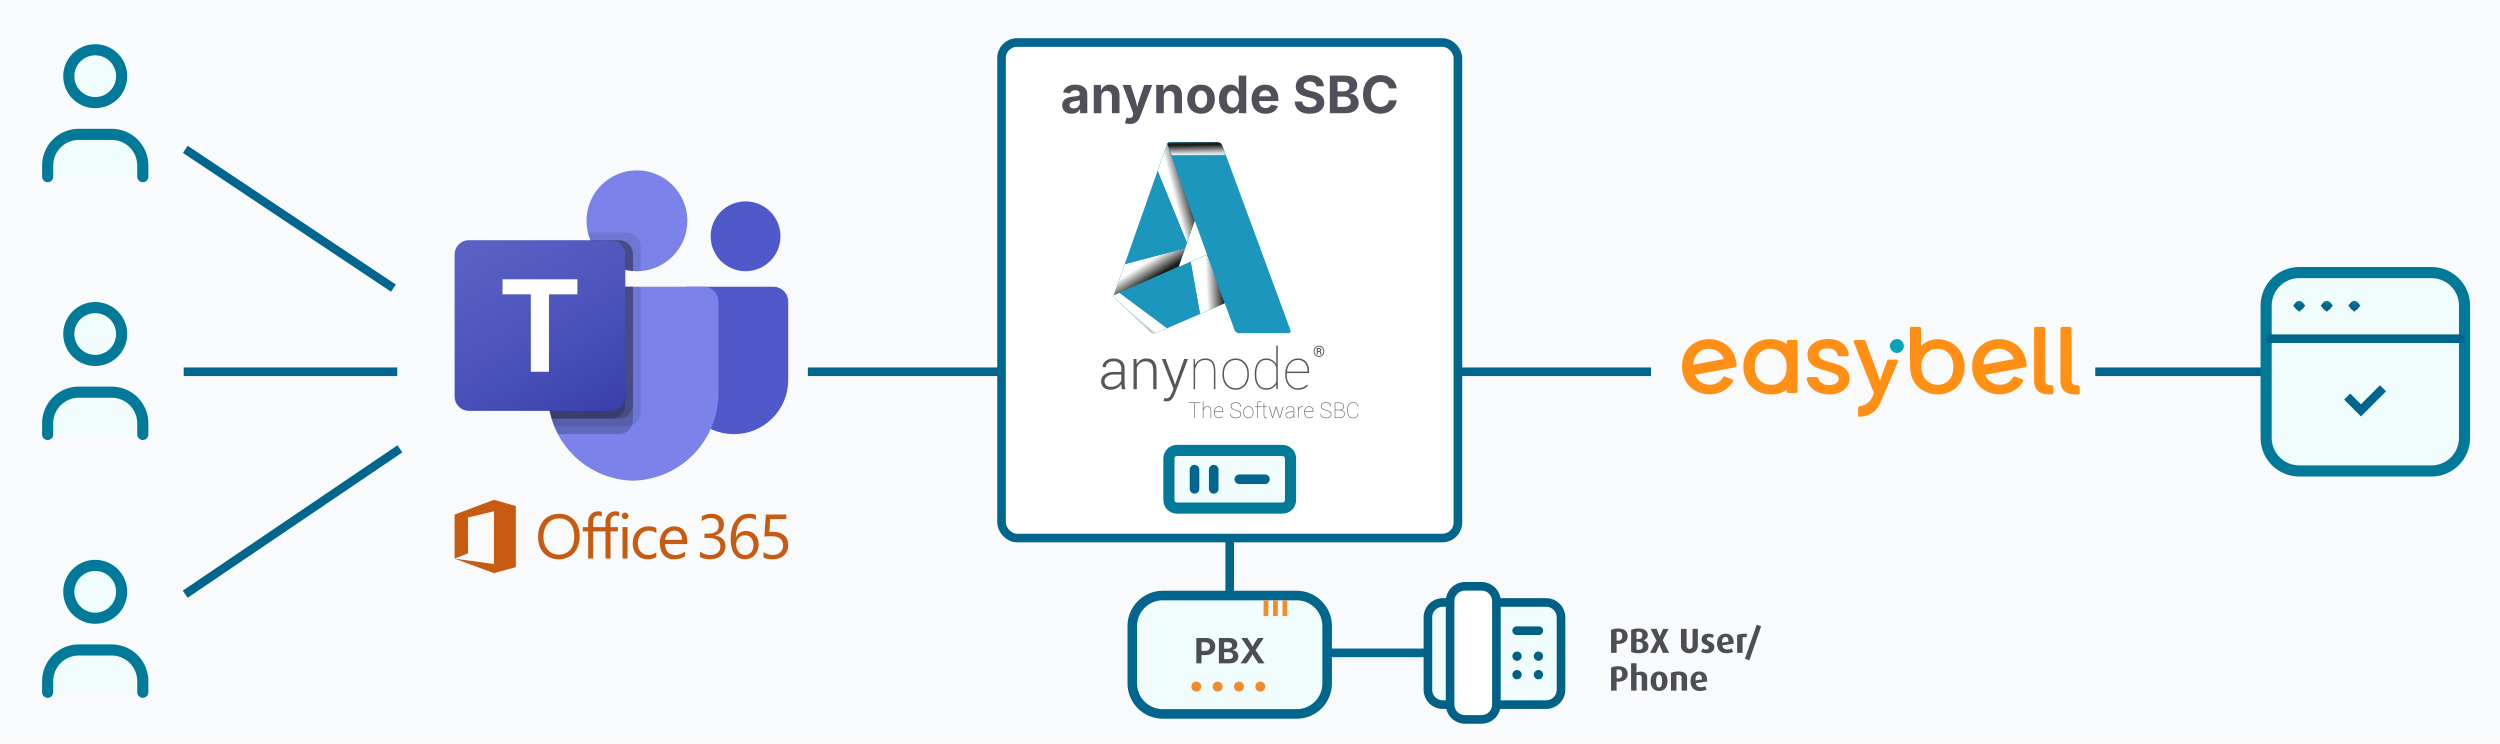 <?xml version="1.0" encoding="UTF-8"?>
<svg xmlns="http://www.w3.org/2000/svg" xmlns:xlink="http://www.w3.org/1999/xlink" width="1160" height="345" version="1.1" viewBox="0 0 1160 345">
  <defs>
    <clipPath id="clippath">
      <rect x="537.115" y="66.618" width="17.265" height="46.168" fill="none"></rect>
    </clipPath>
    <clipPath id="clippath-1">
      <polygon points="541.561 66.618 554.379 102.46 550.779 112.786 537.115 79.24 541.561 66.618" fill="none"></polygon>
    </clipPath>
    <linearGradient id="linear-gradient" x1="-6336.83" y1="4351.811" x2="-6336.615" y2="4351.811" gradientTransform="translate(330867.202 226940.353) scale(52.128 -52.128)" gradientUnits="userSpaceOnUse">
      <stop offset="0" stop-color="#000"></stop>
      <stop offset=".32" stop-color="#000"></stop>
      <stop offset="1" stop-color="gray"></stop>
    </linearGradient>
    <mask id="mask" x="526.007" y="62.465" width="39.48" height="54.475" maskUnits="userSpaceOnUse">
      <rect x="531.652" y="65.197" width="28.19" height="49.009" transform="translate(-5.178 138.36) rotate(-14.381)" fill="url(#linear-gradient)"></rect>
    </mask>
    <linearGradient id="linear-gradient1" x1="-6336.83" y1="4351.811" x2="-6336.615" y2="4351.811" gradientTransform="translate(330867.202 226940.353) scale(52.128 -52.128)" gradientUnits="userSpaceOnUse">
      <stop offset="0" stop-color="#fff"></stop>
      <stop offset=".32" stop-color="#fff"></stop>
      <stop offset="1" stop-color="#1d1d1b"></stop>
    </linearGradient>
    <clipPath id="clippath-2">
      <rect x="516.782" y="115.188" width="33.161" height="21.786" fill="none"></rect>
    </clipPath>
    <clipPath id="clippath-3">
      <polygon points="516.782 136.974 546.939 123.789 549.943 115.188 521.857 122.555 516.782 136.974" fill="none"></polygon>
    </clipPath>
    <linearGradient id="linear-gradient2" x1="-6468.553" y1="4454.978" x2="-6468.338" y2="4454.978" gradientTransform="translate(-250971.468 365298.704) rotate(90) scale(56.455 -56.455)" gradientUnits="userSpaceOnUse">
      <stop offset="0" stop-color="#000"></stop>
      <stop offset=".344" stop-color="#000"></stop>
      <stop offset="1" stop-color="#666"></stop>
    </linearGradient>
    <mask id="mask-1" x="507.008" y="100.311" width="52.708" height="51.54" maskUnits="userSpaceOnUse">
      <rect x="513.53" y="108.072" width="39.665" height="36.019" transform="translate(13.927 300.892) rotate(-31.9)" fill="url(#linear-gradient2)"></rect>
    </mask>
    <linearGradient id="linear-gradient3" x1="-6468.553" y1="4454.978" x2="-6468.338" y2="4454.978" gradientTransform="translate(-250971.468 365298.704) rotate(90) scale(56.455 -56.455)" gradientUnits="userSpaceOnUse">
      <stop offset="0" stop-color="#fff"></stop>
      <stop offset=".344" stop-color="#fff"></stop>
      <stop offset="1" stop-color="#1d1d1b"></stop>
    </linearGradient>
    <clipPath id="clippath-4">
      <rect x="552.465" y="118.113" width="15.845" height="27.576" fill="none"></rect>
    </clipPath>
    <clipPath id="clippath-5">
      <polygon points="560.077 118.113 568.309 140.731 556.831 145.689 552.465 121.405 560.077 118.113" fill="none"></polygon>
    </clipPath>
    <linearGradient id="linear-gradient4" x1="-6393.106" y1="4360.489" x2="-6392.891" y2="4360.489" gradientTransform="translate(514349.565 350571.09) scale(80.367 -80.367)" gradientUnits="userSpaceOnUse">
      <stop offset="0" stop-color="#000"></stop>
      <stop offset=".344" stop-color="#000"></stop>
      <stop offset=".808" stop-color="#666"></stop>
      <stop offset="1" stop-color="#666"></stop>
    </linearGradient>
    <mask id="mask-2" x="551.133" y="117.348" width="18.507" height="29.106" maskUnits="userSpaceOnUse">
      <rect x="551.807" y="117.746" width="17.159" height="28.31" transform="translate(-5.72 27.237) rotate(-2.77)" fill="url(#linear-gradient4)"></rect>
    </mask>
    <linearGradient id="linear-gradient5" x1="-6393.106" y1="4360.489" x2="-6392.891" y2="4360.489" gradientTransform="translate(514349.565 350571.09) scale(80.367 -80.367)" gradientUnits="userSpaceOnUse">
      <stop offset="0" stop-color="#fff"></stop>
      <stop offset=".344" stop-color="#fff"></stop>
      <stop offset=".808" stop-color="#1d1d1b"></stop>
      <stop offset="1" stop-color="#1d1d1b"></stop>
    </linearGradient>
    <clipPath id="clippath-6">
      <rect x="541.558" y="65.957" width="27.306" height="6.177" fill="none"></rect>
    </clipPath>
    <clipPath id="clippath-7">
      <path d="M541.558,66.624l2.101,5.51h25.205l-1.732-4.694s-.547-1.483-2.128-1.483h-22.329s-.918.002-1.114.662" fill="none"></path>
    </clipPath>
    <linearGradient id="linear-gradient6" x1="-6392.748" y1="4143.267" x2="-6392.533" y2="4143.267" gradientTransform="translate(158828.92 -244129.901) rotate(-90) scale(38.2 -38.2)" gradientUnits="userSpaceOnUse">
      <stop offset="0" stop-color="#000"></stop>
      <stop offset=".344" stop-color="#000"></stop>
      <stop offset=".907" stop-color="#404040"></stop>
      <stop offset="1" stop-color="#404040"></stop>
    </linearGradient>
    <mask id="mask-3" x="541.454" y="65.494" width="27.515" height="7.103" maskUnits="userSpaceOnUse">
      <rect x="541.508" y="65.726" width="27.407" height="6.639" transform="translate(-1.091 9.421) rotate(-.971)" fill="url(#linear-gradient6)"></rect>
    </mask>
    <linearGradient id="linear-gradient7" x1="-6392.748" y1="4143.267" x2="-6392.533" y2="4143.267" gradientTransform="translate(158828.92 -244129.901) rotate(-90) scale(38.2 -38.2)" gradientUnits="userSpaceOnUse">
      <stop offset="0" stop-color="#fff"></stop>
      <stop offset=".344" stop-color="#fff"></stop>
      <stop offset=".907" stop-color="#1d1d1b"></stop>
      <stop offset="1" stop-color="#1d1d1b"></stop>
    </linearGradient>
    <clipPath id="clippath-8">
      <rect x="516.688" y="135.826" width="24.87" height="18.839" fill="none"></rect>
    </clipPath>
    <clipPath id="clippath-9">
      <path d="M519.404,135.826l-2.622,1.152s-.042.126-.07.289c-.024.088-.032.183-.017.285.007.123.2.44.222.469.017.021.034.043.053.065.046.055.098.111.159.169l16.773,15.76s.45.423,1.142.586c.069.016.141.03.215.041.369.052.793.023,1.246-.173l5.053-2.183-22.154-16.46Z" fill="none"></path>
    </clipPath>
    <linearGradient id="linear-gradient8" x1="-6644.743" y1="4387.884" x2="-6644.527" y2="4387.884" gradientTransform="translate(-283664.991 -187522.928) rotate(180) scale(42.77 -42.77)" gradientUnits="userSpaceOnUse">
      <stop offset="0" stop-color="#000"></stop>
      <stop offset=".344" stop-color="#000"></stop>
      <stop offset=".819" stop-color="#404040"></stop>
      <stop offset="1" stop-color="#404040"></stop>
    </linearGradient>
    <mask id="mask-4" x="507.421" y="123.618" width="43.396" height="43.285" maskUnits="userSpaceOnUse">
      <rect x="513.929" y="129.661" width="30.38" height="31.199" transform="translate(80.621 461.357) rotate(-50.527)" fill="url(#linear-gradient8)"></rect>
    </mask>
    <linearGradient id="linear-gradient9" x1="-6644.743" y1="4387.884" x2="-6644.527" y2="4387.884" gradientTransform="translate(-283664.991 -187522.928) rotate(180) scale(42.77 -42.77)" gradientUnits="userSpaceOnUse">
      <stop offset="0" stop-color="#fff"></stop>
      <stop offset=".344" stop-color="#fff"></stop>
      <stop offset=".819" stop-color="#1d1d1b"></stop>
      <stop offset="1" stop-color="#1d1d1b"></stop>
    </linearGradient>
    <linearGradient id="Unbenannter_Verlauf_22" data-name="Unbenannter Verlauf 22" x1="224.699" y1="-1569.046" x2="276.381" y2="-1479.533" gradientTransform="translate(0 1675.333)" gradientUnits="userSpaceOnUse">
      <stop offset="0" stop-color="#5a62c3"></stop>
      <stop offset=".5" stop-color="#4d55bd"></stop>
      <stop offset="1" stop-color="#3940ab"></stop>
    </linearGradient>
  </defs>
  <g>
    <g id="Ebene_1">
      <rect width="1160" height="345" fill="#f9fafb"></rect>
      <line x1="465.922" y1="172.5" x2="374.84" y2="172.5" fill="none" stroke="#00668e" stroke-miterlimit="10" stroke-width="4"></line>
      <line x1="766.07" y1="172.5" x2="675.988" y2="172.5" fill="none" stroke="#00668e" stroke-miterlimit="10" stroke-width="4"></line>
      <rect x="464.717" y="19.735" width="211.749" height="229.906" rx="7.151" ry="7.151" fill="#fff" stroke="#00668e" stroke-miterlimit="10" stroke-width="4"></rect>
      <g>
        <path d="M492.872,48.857c0-2.93,2.367-3.773,4.945-4.02,2.25-.223,3.176-.316,3.176-1.172v-.059c0-1.113-.738-1.746-2.051-1.746-1.359,0-2.191.668-2.473,1.512l-3.223-.539c.668-2.273,2.777-3.574,5.707-3.574,2.812,0,5.555,1.266,5.555,4.441v8.824h-3.328v-1.816h-.117c-.633,1.219-1.898,2.074-3.832,2.074-2.496,0-4.359-1.336-4.359-3.926ZM501.016,47.838v-1.418c-.434.305-1.828.492-2.602.598-1.301.188-2.168.691-2.168,1.746,0,1.02.82,1.547,1.98,1.547,1.641,0,2.789-1.09,2.789-2.473Z" fill="#514f59"></path>
        <path d="M511.024,52.525h-3.516v-13.102h3.316l.047,2.707c.738-1.828,2.062-2.871,4.078-2.871,2.719,0,4.5,1.863,4.5,4.934v8.332h-3.516v-7.723c0-1.629-.891-2.602-2.367-2.602-1.5,0-2.543,1.008-2.543,2.742v7.582Z" fill="#514f59"></path>
        <path d="M522.755,54.518l.434.105c1.418.387,2.391-.047,2.543-1.359l.094-.703-4.922-13.137h3.738l2.203,6.797c.352,1.137.586,2.262.832,3.422.27-1.172.574-2.297.949-3.422l2.297-6.797h3.691l-5.566,14.648c-.797,2.121-2.18,3.445-4.805,3.445-.926,0-1.793-.152-2.297-.352l.809-2.648Z" fill="#514f59"></path>
        <path d="M540.005,52.525h-3.516v-13.102h3.316l.047,2.707c.738-1.828,2.062-2.871,4.078-2.871,2.719,0,4.5,1.863,4.5,4.934v8.332h-3.516v-7.723c0-1.629-.891-2.602-2.367-2.602-1.5,0-2.543,1.008-2.543,2.742v7.582Z" fill="#514f59"></path>
        <path d="M550.88,46.033c0-4.055,2.461-6.773,6.41-6.773s6.41,2.719,6.41,6.773c0,4.031-2.473,6.75-6.41,6.75s-6.41-2.719-6.41-6.75ZM560.126,46.021c0-2.309-.961-3.996-2.836-3.996s-2.824,1.676-2.824,3.996c0,2.285.949,3.996,2.824,3.996s2.836-1.711,2.836-3.996Z" fill="#514f59"></path>
        <path d="M565.598,45.998c0-4.477,2.414-6.738,5.32-6.738,2.227,0,3.258,1.324,3.727,2.367h.117v-6.562h3.516v17.461h-3.457v-2.098h-.176c-.48,1.055-1.57,2.32-3.703,2.32-3.023,0-5.344-2.391-5.344-6.75ZM574.833,45.986c0-2.379-1.008-3.914-2.812-3.914-1.852,0-2.812,1.617-2.812,3.914,0,2.309.984,3.938,2.812,3.938,1.793,0,2.812-1.57,2.812-3.938Z" fill="#514f59"></path>
        <path d="M580.727,46.045c0-4.043,2.461-6.785,6.293-6.785,3.422,0,6.152,2.168,6.152,6.645v.984h-8.965c.082,2.145,1.277,3.246,3.047,3.246,1.23,0,2.156-.539,2.531-1.547l3.188.598c-.645,2.18-2.73,3.598-5.777,3.598-4.008,0-6.469-2.602-6.469-6.738ZM589.786,44.685c-.176-1.711-1.102-2.777-2.73-2.777-1.676,0-2.684,1.16-2.824,2.777h5.555Z" fill="#514f59"></path>
        <path d="M600.755,47.111h3.48c.117,1.77,1.535,2.648,3.469,2.648,1.91,0,3.176-.902,3.176-2.227,0-1.195-1.113-1.746-3.012-2.215l-1.922-.48c-2.953-.715-4.723-2.203-4.723-4.746,0-3.152,2.766-5.262,6.562-5.262,3.867,0,6.398,2.145,6.457,5.215h-3.457c-.129-1.395-1.242-2.203-3.035-2.203-1.828,0-2.859.844-2.859,2.016,0,1.301,1.312,1.852,2.789,2.203l1.582.387c2.941.68,5.215,2.18,5.215,5.109,0,3.176-2.496,5.227-6.738,5.227-4.195,0-6.879-1.957-6.984-5.672Z" fill="#514f59"></path>
        <path d="M617.055,35.064h6.926c3.832,0,5.766,1.875,5.766,4.488,0,2.074-1.348,3.352-3.141,3.75v.176c1.969.094,3.82,1.641,3.82,4.23,0,2.766-2.062,4.816-6,4.816h-7.371v-17.461ZM623.454,42.4c1.535,0,2.672-.867,2.672-2.273,0-1.277-.926-2.145-2.602-2.145h-2.895v4.418h2.824ZM623.723,49.584c2.098,0,3.023-.891,3.023-2.215,0-1.465-1.137-2.52-2.93-2.52h-3.188v4.734h3.094Z" fill="#514f59"></path>
        <path d="M632.454,43.807c0-5.707,3.504-8.977,8.109-8.977,3.973,0,6.996,2.273,7.512,6.199h-3.621c-.328-1.898-1.828-3.023-3.82-3.023-2.73,0-4.547,2.098-4.547,5.801,0,3.785,1.84,5.777,4.535,5.777,1.992,0,3.492-1.137,3.844-3.035h3.621c-.398,3.246-3.117,6.211-7.523,6.211-4.652,0-8.109-3.281-8.109-8.953Z" fill="#514f59"></path>
      </g>
      <line x1="667.696" y1="302.926" x2="615.753" y2="302.926" fill="none" stroke="#00668e" stroke-miterlimit="10" stroke-width="4"></line>
      <line x1="1049.287" y1="172.5" x2="972.204" y2="172.5" fill="none" stroke="#00668e" stroke-miterlimit="10" stroke-width="4"></line>
      <g>
        <line x1="182.553" y1="133.693" x2="85.978" y2="69.295" fill="none" stroke="#00668e" stroke-miterlimit="10" stroke-width="4"></line>
        <line x1="184.315" y1="172.5" x2="85.232" y2="172.5" fill="none" stroke="#00668e" stroke-miterlimit="10" stroke-width="4"></line>
        <line x1="185.543" y1="208.266" x2="85.928" y2="275.705" fill="none" stroke="#00668e" stroke-miterlimit="10" stroke-width="4"></line>
      </g>
      <g>
        <g>
          <path d="M554.379,102.46l5.698,15.655-7.613,3.29-5.523,2.387,3.001-8.606.837-2.4,3.6-10.326M598.75,153.121l-31.618-85.682s-.547-1.483-2.128-1.483h-22.329s-.918.002-1.114.662c-.002.005-.004.008-.006.014l-4.44,12.608-15.254,43.317-5.078,14.421s-.042.127-.07.289c-.024.088-.032.183-.017.286.007.123.2.44.222.468.017.022.034.044.053.066.047.055.098.111.159.169l16.773,15.76s.45.423,1.142.587c.069.017.141.03.215.041.369.053.793.023,1.246-.173l20.325-8.779,11.479-4.958,4.509,12.388s.541,1.486,2.122,1.486h22.777s1.581,0,1.034-1.483" fill="#1c96bc"></path>
          <g>
            <g clip-path="url(#clippath)">
              <g clip-path="url(#clippath-1)">
                <g mask="url(#mask)">
                  <rect x="531.652" y="65.197" width="28.19" height="49.009" transform="translate(-5.178 138.36) rotate(-14.381)" fill="url(#linear-gradient1)"></rect>
                </g>
              </g>
            </g>
          </g>
          <g>
            <g clip-path="url(#clippath-2)">
              <g clip-path="url(#clippath-3)">
                <g mask="url(#mask-1)">
                  <rect x="513.53" y="108.072" width="39.665" height="36.019" transform="translate(13.927 300.892) rotate(-31.9)" fill="url(#linear-gradient3)"></rect>
                </g>
              </g>
            </g>
          </g>
          <g>
            <g clip-path="url(#clippath-4)">
              <g clip-path="url(#clippath-5)">
                <g mask="url(#mask-2)">
                  <rect x="551.807" y="117.746" width="17.159" height="28.31" transform="translate(-5.72 27.237) rotate(-2.77)" fill="url(#linear-gradient5)"></rect>
                </g>
              </g>
            </g>
          </g>
          <g>
            <g clip-path="url(#clippath-6)">
              <g clip-path="url(#clippath-7)">
                <g mask="url(#mask-3)">
                  <rect x="541.508" y="65.726" width="27.407" height="6.639" transform="translate(-1.091 9.421) rotate(-.971)" fill="url(#linear-gradient7)"></rect>
                </g>
              </g>
            </g>
          </g>
          <g>
            <g clip-path="url(#clippath-8)">
              <g clip-path="url(#clippath-9)">
                <g mask="url(#mask-4)">
                  <rect x="513.929" y="129.661" width="30.38" height="31.199" transform="translate(80.621 461.357) rotate(-50.527)" fill="url(#linear-gradient9)"></rect>
                </g>
              </g>
            </g>
          </g>
        </g>
        <path d="M520.566,180.578c-.095-.492-.166-.914-.213-1.268-.048-.353-.071-.716-.071-1.087-.483.759-1.16,1.386-2.031,1.882-.871.496-1.871.744-3.001.744-1.371,0-2.434-.364-3.189-1.093-.755-.729-1.132-1.718-1.132-2.969s.547-2.264,1.643-3.039c1.095-.776,2.518-1.164,4.268-1.164h3.441v-1.733c0-1-.317-1.785-.951-2.354-.633-.569-1.528-.854-2.684-.854-1.061,0-1.916.259-2.568.776-.651.517-.976,1.168-.976,1.953h-1.436l-.026-.077c-.052-1.052.399-1.977,1.352-2.775.953-.798,2.197-1.197,3.732-1.197s2.768.392,3.699,1.177c.931.785,1.397,1.91,1.397,3.376v6.881c0,.492.028.97.084,1.436.056.466.149.927.278,1.384h-1.617ZM515.419,179.478c1.19,0,2.22-.282,3.091-.847.871-.565,1.462-1.291,1.772-2.179v-2.678h-3.454c-1.259,0-2.298.3-3.117.899-.819.599-1.229,1.321-1.229,2.166,0,.794.26,1.432.782,1.914.522.483,1.239.724,2.154.724" fill="#575756"></path>
        <path d="M527.319,166.582l.142,2.432c.457-.854,1.065-1.515,1.824-1.986.758-.47,1.66-.705,2.703-.705,1.518,0,2.673.464,3.467,1.39.793.927,1.19,2.374,1.19,4.34v8.524h-1.552v-8.511c0-1.604-.3-2.738-.899-3.402-.599-.664-1.451-.996-2.555-.996s-1.994.271-2.671.815c-.677.543-1.166,1.272-1.468,2.186v9.908h-1.552v-13.995h1.371Z" fill="#575756"></path>
        <path d="M544.664,176.787l.492,1.669h.078l4.23-11.874h1.733l-6.079,16.233c-.362.949-.832,1.755-1.41,2.419-.578.664-1.423.996-2.535.996-.181,0-.401-.02-.66-.058-.258-.039-.448-.08-.569-.123l.181-1.294c.103.017.27.037.498.058.228.022.395.033.498.033.673,0,1.211-.239,1.617-.718.406-.479.75-1.093,1.035-1.843l.737-1.889-5.407-13.814h1.72l3.842,10.205Z" fill="#575756"></path>
        <path d="M554.417,166.582l.09,2.82c.431-.974,1.052-1.731,1.863-2.27.811-.539,1.806-.808,2.988-.808,1.527,0,2.671.481,3.434,1.442.763.962,1.145,2.486,1.145,4.572v8.24h-.698v-8.265c0-1.94-.347-3.307-1.041-4.1-.694-.793-1.636-1.19-2.826-1.19-1.466,0-2.587.427-3.363,1.28-.776.854-1.272,1.953-1.487,3.299v8.977h-.699v-7.166h-.039c0-.164.002-.33.007-.498.004-.168.015-.338.032-.511v-5.821h.595Z" fill="#575756"></path>
        <path d="M567.223,173.308c0-2.052.567-3.73,1.701-5.032,1.134-1.302,2.607-1.953,4.417-1.953s3.296.651,4.43,1.953c1.134,1.302,1.701,2.979,1.701,5.032v.543c0,2.061-.567,3.743-1.701,5.045-1.134,1.302-2.602,1.953-4.404,1.953-1.819,0-3.298-.651-4.437-1.953-1.138-1.302-1.708-2.983-1.708-5.045v-.543ZM567.921,173.851c0,1.759.491,3.249,1.475,4.469.983,1.221,2.307,1.83,3.971,1.83,1.638,0,2.949-.612,3.932-1.836.983-1.225,1.475-2.712,1.475-4.463v-.543c0-1.716-.496-3.193-1.488-4.43-.992-1.237-2.307-1.856-3.945-1.856-1.647,0-2.962.619-3.945,1.856-.983,1.238-1.475,2.715-1.475,4.43v.543Z" fill="#575756"></path>
        <path d="M582.175,173.567c0-2.216.466-3.977,1.397-5.284.931-1.306,2.225-1.959,3.881-1.959,1.087,0,2.029.244,2.826.731s1.433,1.153,1.908,1.999v-8.654h.699v10.529c0,.009.004.013.013.013v5.704c-.009.017-.013.03-.013.039v3.894h-.673l-.026-2.16c-.466.75-1.104,1.343-1.914,1.779-.811.435-1.759.653-2.846.653-1.647,0-2.934-.629-3.861-1.889-.927-1.259-1.39-2.966-1.39-5.122v-.272ZM582.9,173.838c0,1.932.382,3.467,1.145,4.605.763,1.138,1.886,1.707,3.37,1.707,1.216,0,2.225-.273,3.027-.821.802-.547,1.384-1.278,1.746-2.192v-6.623c-.345-.992-.891-1.822-1.636-2.49-.746-.668-1.783-1.002-3.111-1.002-1.483,0-2.611.606-3.383,1.817-.772,1.212-1.158,2.788-1.158,4.728v.272Z" fill="#575756"></path>
        <path d="M602.225,180.849c-1.647,0-3.038-.638-4.171-1.914-1.134-1.276-1.701-2.884-1.701-4.825v-.828c0-2.026.563-3.693,1.688-4.999,1.125-1.306,2.542-1.959,4.249-1.959,1.552,0,2.789.511,3.712,1.533.923,1.022,1.384,2.417,1.384,4.185v1.073h-10.335v.996c0,1.708.483,3.141,1.449,4.301.966,1.16,2.207,1.739,3.725,1.739.836,0,1.641-.155,2.412-.466.772-.31,1.399-.724,1.882-1.242l.375.544c-.492.543-1.125.989-1.902,1.338-.776.349-1.699.524-2.768.524M602.289,167.022c-1.449,0-2.637.502-3.564,1.507-.927,1.004-1.451,2.274-1.572,3.809l.039.078h9.494v-.427c0-1.44-.393-2.628-1.177-3.563-.785-.936-1.858-1.404-3.221-1.404" fill="#575756"></path>
        <polygon points="556.981 187.013 554.454 187.013 554.454 193.962 554.185 193.962 554.185 187.013 551.479 187.013 551.479 186.746 556.981 186.746 556.981 187.013" fill="#575756"></polygon>
        <path d="M558.384,189.714c.168-.383.413-.681.733-.895.32-.213.71-.32,1.17-.32.558,0,.982.177,1.271.53.289.355.435.911.435,1.671v3.262h-.273v-3.272c0-.704-.13-1.201-.389-1.489-.26-.289-.606-.435-1.039-.435-.569,0-1.007.167-1.316.501-.309.334-.506.762-.592,1.284v3.41h-.268v-2.747h-.01v-.173c0-.046.003-.093.01-.139v-4.674h.268v3.484Z" fill="#575756"></path>
        <path d="M565.551,194.066c-.631,0-1.164-.244-1.598-.734-.435-.489-.652-1.105-.652-1.848v-.318c0-.776.215-1.415.647-1.915.432-.501.975-.751,1.629-.751.594,0,1.068.195,1.422.587.354.392.531.926.531,1.603v.412h-3.961v.382c0,.654.186,1.203.555,1.648.37.444.846.667,1.428.667.321,0,.629-.06.925-.178.295-.119.536-.278.721-.476l.144.207c-.189.208-.431.38-.729.513-.297.134-.652.201-1.061.201M565.577,188.767c-.556,0-1.011.192-1.366.578-.356.385-.556.872-.602,1.46l.015.029h3.639v-.164c0-.552-.151-1.007-.451-1.365-.301-.358-.713-.538-1.234-.538" fill="#575756"></path>
        <path d="M575.654,192.262c0-.413-.17-.746-.509-.999-.338-.253-.916-.512-1.732-.781-.814-.248-1.413-.51-1.797-.788-.385-.277-.578-.689-.578-1.234,0-.542.225-.98.676-1.316.451-.336,1.024-.504,1.718-.504.72,0,1.299.186,1.737.556.438.37.651.887.638,1.551l-.01.03h-.228c0-.538-.198-.984-.595-1.338-.397-.354-.91-.531-1.541-.531-.652,0-1.169.153-1.552.459-.383.306-.575.666-.575,1.083s.154.754.463,1.014c.309.259.885.512,1.728.76.819.258,1.43.526,1.83.804.4.277.599.685.599,1.224,0,.548-.236.988-.709,1.318-.473.331-1.055.496-1.749.496-.724,0-1.347-.169-1.869-.507-.522-.339-.775-.872-.758-1.599l.01-.03h.223c0,.654.241,1.129.724,1.426.483.296,1.039.443,1.67.443s1.153-.146,1.566-.438c.414-.292.62-.659.62-1.098" fill="#575756"></path>
        <path d="M576.893,191.177c0-.786.217-1.429.651-1.928.435-.499.999-.748,1.693-.748s1.263.25,1.697.748c.434.5.652,1.142.652,1.928v.208c0,.79-.217,1.435-.652,1.933-.434.499-.997.748-1.687.748-.698,0-1.265-.249-1.7-.748-.436-.499-.654-1.144-.654-1.933v-.208ZM577.16,191.385c0,.674.189,1.245.565,1.713.377.468.885.701,1.523.701.628,0,1.129-.234,1.507-.704.377-.469.565-1.039.565-1.71v-.208c0-.657-.19-1.223-.57-1.697-.38-.475-.884-.712-1.511-.712-.632,0-1.136.237-1.513.712-.376.474-.565,1.04-.565,1.697v.208Z" fill="#575756"></path>
        <path d="M583.276,193.962v-5.09h-.932v-.272h.932v-.883c0-.505.123-.897.369-1.175.247-.277.591-.417,1.034-.417.11,0,.217.007.325.02.108.014.21.035.31.065l-.04.257c-.107-.027-.199-.045-.28-.057-.081-.012-.185-.018-.31-.018-.357,0-.636.117-.837.352-.203.234-.303.558-.303.971v.883h1.418v.272h-1.418v5.09h-.268Z" fill="#575756"></path>
        <path d="M586.623,187.151v1.448h1.318v.273h-1.318v3.707c0,.439.074.753.223.94.148.187.346.28.59.28.09,0,.169-.003.238-.01.07-.006.166-.018.287-.035l.05.243c-.083.027-.169.044-.257.054-.09.01-.191.015-.303.015-.36,0-.634-.117-.82-.351-.186-.235-.279-.613-.279-1.135v-3.707h-.991v-.273h.991v-1.448h.273Z" fill="#575756"></path>
        <polygon points="590.167 192.411 590.444 193.511 590.474 193.516 590.825 192.411 592.03 188.6 592.303 188.6 593.503 192.411 593.849 193.516 593.879 193.511 594.166 192.411 595.257 188.6 595.569 188.6 594.008 193.962 593.741 193.962 592.397 189.932 592.174 189.1 592.144 189.1 591.911 189.932 590.587 193.962 590.32 193.962 588.764 188.6 589.071 188.6 590.167 192.411" fill="#575756"></polygon>
        <path d="M600.254,192.971c-.186.324-.461.587-.828.791-.366.204-.812.304-1.333.304-.5,0-.891-.136-1.175-.409-.284-.273-.427-.64-.427-1.103,0-.449.212-.827.637-1.13.424-.304.956-.456,1.594-.456h1.532v-.783c0-.446-.143-.794-.43-1.043-.285-.249-.688-.374-1.206-.374-.486,0-.877.118-1.173.353-.295.234-.443.537-.443.907l-.223-.011-.01-.025c-.02-.416.142-.769.486-1.058.343-.288.798-.433,1.364-.433.575,0,1.035.145,1.383.436.347.292.52.711.52,1.259v2.686c0,.189.011.372.032.551.021.179.057.356.107.53h-.297c-.042-.235-.072-.411-.087-.528-.015-.117-.022-.244-.022-.379v-.084ZM598.093,193.804c.531,0,.981-.117,1.35-.351.368-.235.639-.571.811-1.006v-1.205h-1.518c-.555,0-1.023.127-1.405.384-.382.256-.573.572-.573.949,0,.36.122.656.364.884.243.23.566.345.97.345" fill="#575756"></path>
        <path d="M604.61,188.792l-.347-.03c-.479,0-.868.155-1.167.464-.299.309-.494.716-.583,1.221v3.515h-.268v-5.363h.217l.05.931v.184c.148-.383.37-.681.663-.895.294-.213.657-.32,1.086-.32.076,0,.146.006.21.018.065.011.121.024.167.036l-.03.238Z" fill="#575756"></path>
        <path d="M607.426,194.066c-.631,0-1.164-.244-1.598-.734-.434-.489-.651-1.105-.651-1.848v-.318c0-.776.215-1.415.647-1.915.432-.501.974-.751,1.629-.751.594,0,1.068.195,1.422.587.355.392.531.926.531,1.603v.412h-3.961v.382c0,.654.186,1.203.555,1.648.37.444.846.667,1.428.667.321,0,.629-.06.925-.178.295-.119.536-.278.721-.476l.144.207c-.189.208-.432.38-.729.513-.297.134-.652.201-1.062.201M607.451,188.767c-.556,0-1.011.192-1.366.578-.356.385-.556.872-.602,1.46l.015.029h3.639v-.164c0-.552-.151-1.007-.451-1.365-.301-.358-.713-.538-1.234-.538" fill="#575756"></path>
        <path d="M617.529,192.262c0-.413-.17-.746-.509-.999-.339-.253-.916-.512-1.732-.781-.814-.248-1.413-.51-1.797-.788-.385-.277-.578-.689-.578-1.234,0-.542.225-.98.676-1.316.451-.336,1.024-.504,1.718-.504.72,0,1.299.186,1.737.556.438.37.651.887.638,1.551l-.01.03h-.228c0-.538-.198-.984-.595-1.338-.397-.354-.91-.531-1.541-.531-.651,0-1.169.153-1.552.459-.383.306-.575.666-.575,1.083s.154.754.463,1.014c.309.259.885.512,1.728.76.82.258,1.43.526,1.83.804.4.277.599.685.599,1.224,0,.548-.236.988-.709,1.318-.473.331-1.056.496-1.749.496-.724,0-1.347-.169-1.869-.507-.522-.339-.775-.872-.758-1.599l.01-.03h.223c0,.654.241,1.129.724,1.426.483.296,1.039.443,1.67.443s1.153-.146,1.566-.438c.414-.292.62-.659.62-1.098" fill="#575756"></path>
        <path d="M619.327,193.963v-7.217h1.898c.746,0,1.327.153,1.74.461.414.307.62.77.62,1.388,0,.403-.099.746-.295,1.031-.196.284-.475.474-.835.57l-.005.029c.427.056.785.253,1.076.588.29.335.436.724.436,1.163,0,.631-.204,1.12-.613,1.467-.408.346-.947.52-1.618.52h-2.404ZM619.595,190.131h1.824c.624-.01,1.096-.144,1.415-.402.319-.258.479-.643.479-1.155,0-.515-.176-.904-.528-1.167-.351-.262-.872-.394-1.559-.394h-1.631v3.118ZM619.595,190.399v3.296h2.136c.608,0,1.087-.15,1.437-.451.351-.301.525-.721.525-1.259,0-.476-.176-.86-.53-1.15-.353-.291-.831-.436-1.432-.436h-2.136Z" fill="#575756"></path>
        <path d="M630.242,191.752l.01.03c.014.74-.211,1.306-.671,1.697-.461.392-1.068.587-1.822.587-.79,0-1.423-.291-1.899-.875-.476-.583-.714-1.349-.714-2.298v-1.08c0-.946.238-1.711.714-2.295.476-.584,1.109-.878,1.899-.878.753,0,1.361.198,1.822.59.461.393.685.955.671,1.685l-.01.03h-.228c0-.651-.202-1.153-.607-1.507-.405-.354-.954-.531-1.648-.531-.704,0-1.271.266-1.7.799-.429.532-.645,1.231-.645,2.097v1.09c0,.876.215,1.579.645,2.109.429.531.996.796,1.7.796.694,0,1.243-.17,1.648-.51.405-.341.607-.852.607-1.536h.228Z" fill="#575756"></path>
        <path d="M609.525,162.992c0-.729.239-1.343.718-1.843.479-.5,1.061-.75,1.746-.75s1.263.25,1.742.75c.479.5.718,1.114.718,1.843s-.24,1.348-.72,1.85c-.48.502-1.06.753-1.741.753-.685,0-1.267-.251-1.746-.753-.479-.502-.718-1.119-.718-1.85ZM609.945,162.99c0,.615.198,1.132.595,1.552.397.419.88.629,1.449.629.565,0,1.046-.211,1.444-.631.398-.421.597-.938.597-1.55s-.198-1.124-.595-1.542c-.397-.417-.879-.626-1.446-.626s-1.052.209-1.449.626c-.397.418-.595.931-.595,1.542ZM611.486,163.252v1.173h-.517v-2.95h.972c.352,0,.628.076.828.227.2.152.3.373.3.665,0,.143-.038.27-.115.378-.076.109-.187.199-.333.271.153.06.263.152.331.274.068.123.102.271.102.444v.194c0,.095.004.18.012.255.008.075.024.137.047.186v.056h-.531c-.021-.049-.034-.12-.038-.213-.005-.094-.007-.189-.007-.286v-.187c0-.167-.039-.289-.116-.368-.077-.079-.205-.118-.384-.118h-.552ZM611.486,162.801h.528c.15-.002.278-.04.384-.113.105-.073.158-.174.158-.304,0-.169-.046-.287-.137-.356-.091-.068-.25-.102-.477-.102h-.455v.875Z" fill="#575756"></path>
      </g>
      <g>
        <path d="M750.795,298.786c-.194,0-.501-.032-.695-.065v4.206h-2.571v-10.675c.873-.388,2.07-.63,3.38-.63,3.09,0,4.335,1.569,4.335,3.558,0,2.022-1.375,3.607-4.448,3.607ZM750.925,293.109c-.308,0-.599.049-.825.129v3.979c.21.032.453.048.695.048,1.407,0,1.941-.841,1.941-2.103,0-1.294-.502-2.054-1.812-2.054Z" fill="#4d4d55"></path>
        <path d="M760.385,303.104c-1.407,0-2.653-.226-3.542-.63v-10.223c.905-.404,2.103-.63,3.444-.63,2.912,0,4.286,1.31,4.286,2.992,0,1.278-.873,2.135-1.973,2.442v.032c1.229.339,2.297,1.423,2.297,2.782,0,2.2-1.73,3.235-4.513,3.235ZM760.287,293.093c-.355,0-.695.065-.954.146v3.284h.615c1.52,0,2.135-.583,2.135-1.747,0-1.051-.55-1.682-1.796-1.682ZM759.948,297.767h-.615v3.639c.243.097.615.146,1.003.146,1.197,0,1.941-.566,1.941-1.795,0-1.342-.729-1.989-2.329-1.989Z" fill="#4d4d55"></path>
        <path d="M771.558,302.927l-1.568-3.801h-.032l-1.65,3.801h-2.685l2.992-5.661-2.733-5.467h2.782l1.439,3.51h.032l1.536-3.51h2.54l-2.718,5.257,2.977,5.871h-2.912Z" fill="#4d4d55"></path>
        <path d="M787.796,299.644c0,2.135-1.617,3.477-3.914,3.477s-3.914-1.342-3.914-3.477v-7.845h2.62v7.877c0,.906.631,1.439,1.391,1.439s1.375-.534,1.375-1.439v-7.877h2.442v7.845Z" fill="#4d4d55"></path>
        <path d="M792.014,303.104c-1.003,0-2.054-.243-2.685-.63l.663-1.553c.582.339,1.181.501,1.698.501.728,0,1.197-.42,1.197-.97,0-1.504-3.364-1.003-3.364-3.752,0-1.65,1.358-2.669,3.04-2.669,1.084,0,1.925.194,2.669.631l-.599,1.391c-.501-.291-1.051-.453-1.521-.453-.711,0-1.083.405-1.083.922,0,1.456,3.429.986,3.429,3.752,0,1.618-1.311,2.831-3.445,2.831Z" fill="#4d4d55"></path>
        <path d="M804.42,298.689l-5.24.744c.161,1.229.954,1.941,2.183,1.941.793,0,1.666-.227,2.2-.501l.582,1.585c-.809.404-1.989.647-3.187.647-2.798,0-4.254-1.908-4.254-4.561,0-2.733,1.473-4.513,3.995-4.513,2.442,0,3.736,1.585,3.736,4.286,0,.129,0,.194-.016.372ZM800.602,295.503c-1.035,0-1.602,1.002-1.602,2.475v.226l3.041-.469c-.016-1.423-.453-2.232-1.439-2.232Z" fill="#4d4d55"></path>
        <path d="M810.24,295.842c-.274-.146-.614-.21-.922-.21s-.598.048-.76.129v7.165h-2.523v-8.249c.809-.388,1.989-.647,3.542-.647.389,0,.857.032,1.116.065l-.453,1.747Z" fill="#4d4d55"></path>
        <path d="M811.695,306.404l-2.038-.744,5.483-15.818,2.021.744-5.467,15.818Z" fill="#4d4d55"></path>
        <path d="M750.795,316.305c-.194,0-.501-.032-.695-.064v4.205h-2.571v-10.675c.873-.389,2.07-.631,3.38-.631,3.09,0,4.335,1.569,4.335,3.558,0,2.022-1.375,3.607-4.448,3.607ZM750.925,310.628c-.308,0-.599.048-.825.129v3.979c.21.032.453.048.695.048,1.407,0,1.941-.841,1.941-2.103,0-1.294-.502-2.054-1.812-2.054Z" fill="#4d4d55"></path>
        <path d="M761.76,320.446v-5.968c0-.744-.34-1.326-1.311-1.326-.404,0-.776.097-1.1.275v7.02h-2.523v-12.697h2.523v4.286c.518-.243,1.116-.42,1.876-.42,2.184,0,3.057,1.278,3.057,2.782v6.049h-2.522Z" fill="#4d4d55"></path>
        <path d="M769.811,320.623c-2.604,0-3.93-1.908-3.93-4.545s1.326-4.529,3.93-4.529,3.931,1.893,3.931,4.529-1.326,4.545-3.931,4.545ZM769.811,313.102c-1.051,0-1.407,1.229-1.407,2.928s.356,2.96,1.407,2.96,1.407-1.262,1.407-2.96-.355-2.928-1.407-2.928Z" fill="#4d4d55"></path>
        <path d="M780.275,320.446v-5.904c0-.954-.404-1.423-1.407-1.423-.389,0-.695.065-1.003.178v7.149h-2.523v-8.249c.987-.42,2.184-.631,3.526-.631,2.749,0,3.93,1.116,3.93,2.992v5.888h-2.522Z" fill="#4d4d55"></path>
        <path d="M792.113,316.208l-5.24.744c.161,1.229.954,1.941,2.183,1.941.793,0,1.666-.227,2.2-.501l.582,1.585c-.809.405-1.989.647-3.187.647-2.798,0-4.254-1.908-4.254-4.561,0-2.733,1.473-4.513,3.995-4.513,2.442,0,3.736,1.585,3.736,4.286,0,.129,0,.194-.016.372ZM788.296,313.022c-1.035,0-1.602,1.002-1.602,2.475v.227l3.041-.469c-.016-1.423-.453-2.232-1.439-2.232Z" fill="#4d4d55"></path>
      </g>
      <g>
        <path d="M601.669,274.106h-62.15c-9.014,0-16.352,7.335-16.352,16.347v26.68c0,9.017,7.337,16.352,16.352,16.352h62.15c9.012,0,16.347-7.335,16.347-16.352v-26.68c0-9.012-7.335-16.347-16.347-16.347" fill="#00668e"></path>
        <path d="M601.669,278.543c6.57,0,11.91,5.34,11.91,11.91v26.68c0,6.575-5.34,11.915-11.91,11.915h-62.15c-6.57,0-11.914-5.34-11.914-11.915v-26.68c0-6.57,5.344-11.91,11.914-11.91h62.15Z" fill="#f1fcfd"></path>
        <path d="M557.398,318.582c0,1.276-1.031,2.302-2.307,2.302s-2.306-1.026-2.306-2.302,1.036-2.309,2.306-2.309,2.307,1.033,2.307,2.309" fill="#f28b2d"></path>
        <path d="M567.291,318.582c0,1.276-1.029,2.302-2.307,2.302s-2.309-1.026-2.309-2.302,1.033-2.309,2.309-2.309,2.307,1.033,2.307,2.309" fill="#f28b2d"></path>
        <path d="M577.182,318.582c0,1.276-1.031,2.302-2.309,2.302-1.271,0-2.309-1.026-2.309-2.302s1.038-2.309,2.309-2.309c1.278,0,2.309,1.033,2.309,2.309" fill="#f28b2d"></path>
        <path d="M587.077,318.582c0,1.276-1.036,2.302-2.311,2.302-1.268,0-2.302-1.026-2.302-2.302s1.033-2.309,2.302-2.309c1.276,0,2.311,1.033,2.311,2.309" fill="#f28b2d"></path>
        <rect x="586.299" y="278.536" width="2.195" height="7.326" fill="#f28b2d"></rect>
        <rect x="590.693" y="278.536" width="2.197" height="7.326" fill="#f28b2d"></rect>
        <rect x="595.087" y="278.536" width="2.195" height="7.326" fill="#f28b2d"></rect>
        <g>
          <path d="M555.098,296.03h4.583c2.674,0,4.205,1.657,4.205,3.968,0,2.327-1.555,3.944-4.261,3.944h-2.122v3.842h-2.405v-11.754ZM559.24,302.001c1.467,0,2.161-.82,2.161-2.003s-.694-1.98-2.17-1.98h-1.728v3.983h1.736Z" fill="#4d4d55"></path>
          <path d="M565.577,296.03h4.662c2.579,0,3.881,1.262,3.881,3.021,0,1.396-.907,2.256-2.114,2.524v.118c1.325.063,2.572,1.104,2.572,2.848,0,1.862-1.389,3.242-4.039,3.242h-4.962v-11.754ZM569.884,300.968c1.033,0,1.799-.584,1.799-1.53,0-.86-.623-1.444-1.751-1.444h-1.949v2.974h1.901ZM570.065,305.804c1.412,0,2.035-.6,2.035-1.491,0-.986-.765-1.696-1.972-1.696h-2.146v3.187h2.083Z" fill="#4d4d55"></path>
          <path d="M579.834,301.773l-3.842-5.743h2.792l1.286,1.972c.545.844.82,1.459,1.128,2.099.315-.639.6-1.254,1.152-2.099l1.31-1.972h2.729l-3.811,5.672,4.157,6.082h-2.855l-1.633-2.461c-.545-.828-.766-1.27-1.073-1.846-.308.568-.528,1.018-1.089,1.846l-1.688,2.461h-2.785l4.221-6.011Z" fill="#4d4d55"></path>
        </g>
        <line x1="570.591" y1="250.885" x2="570.591" y2="276.968" fill="none" stroke="#00668e" stroke-miterlimit="10" stroke-width="4"></line>
      </g>
      <g>
        <g>
          <path d="M318.915,133.044h39.985c3.778,0,6.84,3.062,6.84,6.84h0v36.421c0,13.884-11.255,25.139-25.139,25.139h-.119c-13.884.002-25.14-11.251-25.142-25.135v-39.69c0-1.974,1.601-3.575,3.575-3.575h0Z" fill="#5059c9"></path>
          <circle cx="345.94" cy="109.644" r="16.2" fill="#5059c9"></circle>
          <circle cx="295.54" cy="102.444" r="23.4" fill="#7b83eb"></circle>
          <path d="M326.741,133.044h-66.002c-3.733.092-6.685,3.19-6.599,6.923v41.54c-.521,22.4,17.201,40.989,39.6,41.537,22.399-.548,40.121-19.137,39.6-41.537v-41.54c.086-3.733-2.866-6.83-6.599-6.923Z" fill="#7b83eb"></path>
          <path d="M297.34,133.044v58.212c-.018,2.669-1.636,5.068-4.104,6.084-.786.332-1.631.504-2.484.504h-33.444c-.468-1.188-.9-2.376-1.26-3.6-1.26-4.131-1.903-8.425-1.908-12.744v-41.544c-.087-3.727,2.861-6.82,6.588-6.912h36.612Z" opacity=".1"></path>
          <path d="M293.74,133.044v61.812c0,.853-.172,1.698-.504,2.484-1.016,2.468-3.415,4.086-6.084,4.104h-28.152c-.612-1.188-1.188-2.376-1.692-3.6s-.9-2.376-1.26-3.6c-1.26-4.131-1.903-8.425-1.908-12.744v-41.544c-.087-3.727,2.861-6.82,6.588-6.912h33.012Z" opacity=".2"></path>
          <path d="M293.74,133.044v54.612c-.027,3.627-2.961,6.561-6.588,6.588h-31.104c-1.26-4.131-1.903-8.425-1.908-12.744v-41.544c-.087-3.727,2.861-6.82,6.588-6.912h33.012Z" opacity=".2"></path>
          <path d="M290.14,133.044v54.612c-.027,3.627-2.961,6.561-6.588,6.588h-27.504c-1.26-4.131-1.903-8.425-1.908-12.744v-41.544c-.087-3.727,2.861-6.82,6.588-6.912h29.412Z" opacity=".2"></path>
          <path d="M297.34,114.432v11.34c-.612.036-1.188.072-1.8.072s-1.188-.036-1.8-.072c-1.215-.081-2.42-.273-3.6-.576-7.29-1.726-13.313-6.839-16.2-13.752-.497-1.161-.882-2.366-1.152-3.6h17.964c3.633.014,6.574,2.955,6.588,6.588Z" opacity=".1"></path>
          <path d="M293.74,118.032v7.74c-1.215-.081-2.42-.273-3.6-.576-7.29-1.726-13.313-6.839-16.2-13.752h13.212c3.633.014,6.574,2.955,6.588,6.588Z" opacity=".2"></path>
          <path d="M293.74,118.032v7.74c-1.215-.081-2.42-.273-3.6-.576-7.29-1.726-13.313-6.839-16.2-13.752h13.212c3.633.014,6.574,2.955,6.588,6.588Z" opacity=".2"></path>
          <path d="M290.14,118.032v7.164c-7.29-1.726-13.313-6.839-16.2-13.752h9.612c3.633.014,6.574,2.955,6.588,6.588Z" opacity=".2"></path>
          <path d="M217.539,111.444h66.002c3.644,0,6.599,2.954,6.599,6.599v66.002c0,3.644-2.954,6.599-6.599,6.599h-66.002c-3.644,0-6.599-2.954-6.599-6.599v-66.002c0-3.644,2.954-6.599,6.599-6.599Z" fill="url(#Unbenannter_Verlauf_22)"></path>
          <path d="M267.906,136.565h-13.194v35.928h-8.406v-35.928h-13.133v-6.97h34.733v6.97Z" fill="#fff"></path>
        </g>
        <g>
          <path d="M268.966,248.689c0,2.174-.396,4.08-1.188,5.717-.794,1.637-1.933,2.898-3.419,3.78-1.485.882-3.196,1.325-5.133,1.325-1.871,0-3.534-.43-4.991-1.288-1.458-.859-2.584-2.078-3.382-3.661-.798-1.579-1.197-3.371-1.197-5.374,0-2.156.404-4.053,1.211-5.696.805-1.641,1.965-2.901,3.474-3.78,1.509-.879,3.256-1.318,5.24-1.318,1.813,0,3.44.432,4.879,1.296,1.437.863,2.548,2.08,3.331,3.645.783,1.566,1.175,3.351,1.175,5.354M266.46,249.002c0-2.659-.622-4.733-1.865-6.223-1.246-1.489-2.978-2.235-5.198-2.235-1.396,0-2.647.354-3.753,1.061-1.105.707-1.963,1.711-2.571,3.012-.607,1.302-.911,2.753-.911,4.357,0,1.633.292,3.089.877,4.365.584,1.277,1.416,2.264,2.498,2.962,1.083.697,2.312,1.048,3.689,1.048,2.259,0,4.03-.741,5.312-2.222,1.282-1.482,1.922-3.524,1.922-6.125M279.233,239.619c-.457-.258-.973-.385-1.553-.385-1.633,0-2.449,1.031-2.449,3.092v2.249h3.417v1.978h-3.417v12.603h-2.336v-12.603h-2.478v-1.978h2.478v-2.363c0-1.483.437-2.678,1.31-3.588.874-.912,1.986-1.368,3.334-1.368.712,0,1.275.086,1.694.258v2.107h0s0,0,0,0Z" fill="#c75b12"></path>
          <path d="M287.281,239.619c-.456-.258-.973-.385-1.552-.385-1.633,0-2.449,1.031-2.449,3.092v2.249h3.417v1.978h-3.417v12.603h-2.336v-12.603h-2.478v-1.978h2.478v-2.363c0-1.483.437-2.678,1.31-3.588.874-.912,1.985-1.368,3.333-1.368.713,0,1.276.086,1.694.258v2.107s0,0,0,0ZM291.587,239.348c0,.437-.152.8-.456,1.088-.304.29-.664.434-1.082.434-.427,0-.789-.138-1.083-.419-.294-.28-.441-.649-.441-1.103,0-.408.144-.762.434-1.06.291-.3.653-.449,1.089-.449s.802.145,1.097.441c.295.294.442.649.442,1.068M291.189,259.154h-2.336v-14.581h2.336v14.581ZM304.517,258.486c-1.13.683-2.464,1.025-4.002,1.025-1.328,0-2.522-.307-3.581-.918-1.059-.613-1.881-1.479-2.47-2.6-.589-1.119-.882-2.377-.882-3.772,0-2.41.69-4.347,2.071-5.811,1.381-1.461,3.222-2.193,5.518-2.193,1.273,0,2.397.247,3.375.741v2.392c-1.092-.759-2.25-1.138-3.474-1.138-1.509,0-2.737.54-3.681,1.616-.945,1.078-1.418,2.469-1.418,4.18,0,1.701.449,3.041,1.347,4.03.896.987,2.099,1.48,3.609,1.48,1.272,0,2.468-.417,3.589-1.253v2.223s0,0,0,0ZM318.866,252.449h-10.295c.04,1.643.473,2.898,1.304,3.767.83.867,1.98,1.302,3.451,1.302,1.652,0,3.157-.531,4.516-1.594v2.18c-1.272.94-2.962,1.409-5.07,1.409-2.08,0-3.702-.672-4.871-2.015-1.167-1.342-1.751-3.202-1.751-5.575,0-1.442.293-2.759.877-3.951.583-1.191,1.389-2.114,2.413-2.769,1.026-.655,2.165-.984,3.417-.984,1.889,0,3.363.615,4.422,1.846,1.059,1.228,1.588,2.949,1.588,5.161v1.225h0ZM316.474,250.469c-.019-1.347-.345-2.394-.977-3.141-.631-.745-1.521-1.118-2.669-1.118-1.083,0-2.009.39-2.777,1.167-.77.778-1.253,1.809-1.452,3.09h7.874s0,0,0,0ZM336.634,253.374c0,1.842-.66,3.325-1.979,4.45-1.319,1.125-3.053,1.687-5.198,1.687-1.946,0-3.494-.371-4.643-1.11v-2.507c1.378,1.081,2.953,1.623,4.727,1.623,1.434,0,2.576-.355,3.426-1.061.851-.706,1.276-1.663,1.276-2.869,0-2.666-1.9-4-5.696-4h-1.694v-1.98h1.608c3.36,0,5.041-1.253,5.041-3.76,0-2.316-1.281-3.474-3.845-3.474-1.442,0-2.795.484-4.057,1.452v-2.264c1.3-.778,2.847-1.168,4.642-1.168,1.69,0,3.054.447,4.094,1.346,1.039.897,1.558,2.073,1.558,3.523,0,2.687-1.357,4.414-4.072,5.184v.056c1.442.162,2.608.683,3.49,1.567.882.883,1.324,1.984,1.324,3.304M351.998,252.677c0,1.292-.277,2.463-.833,3.517-.555,1.053-1.321,1.871-2.301,2.449-.977.58-2.073.869-3.289.869-2.041,0-3.642-.821-4.807-2.463-1.163-1.641-1.743-3.935-1.743-6.879,0-2.334.345-4.398,1.033-6.186.688-1.79,1.663-3.168,2.925-4.136,1.263-.97,2.72-1.453,4.372-1.453,1.406,0,2.535.194,3.39.584v2.208c-1.054-.542-2.166-.812-3.333-.812-1.804,0-3.248.809-4.336,2.429-1.088,1.618-1.631,3.776-1.631,6.471h.057c.94-1.928,2.492-2.891,4.656-2.891,1.765,0,3.181.577,4.244,1.731,1.064,1.152,1.594,2.673,1.594,4.563M349.606,252.975c0-1.425-.35-2.549-1.046-3.375-.698-.825-1.674-1.237-2.927-1.237-1.138,0-2.097.4-2.877,1.203-.779.8-1.166,1.773-1.166,2.911,0,1.434.386,2.633,1.16,3.595.774.965,1.75,1.446,2.928,1.446,1.166,0,2.114-.419,2.84-1.26.725-.84,1.089-1.934,1.089-3.282M365.74,252.918c0,1.985-.657,3.578-1.971,4.786-1.315,1.204-3.07,1.806-5.263,1.806-1.899,0-3.308-.283-4.228-.853v-2.478c1.385.894,2.804,1.34,4.257,1.34,1.443,0,2.605-.405,3.488-1.212.885-.807,1.326-1.889,1.326-3.244,0-1.331-.448-2.372-1.338-3.127-.893-.754-2.188-1.131-3.887-1.131-1.358,0-2.511.056-3.461.169l.697-10.238h9.442v2.107h-7.419l-.413,5.995,1.88-.072c2.127,0,3.807.538,5.041,1.611,1.234,1.072,1.851,2.588,1.851,4.542M239.354,263.118l-.003-.002v-28.298l-10.139-2.925-18.227,6.844-.046.009.002,20.461,6.22-2.434v-16.648l12.05-2.881-.002,24.476-18.258-2.513,18.258,6.742v.007l10.14-2.806v-.032h.003Z" fill="#c75b12"></path>
        </g>
      </g>
      <g>
        <path d="M22.108,81.961v-4.906c-.072-3.925,1.455-7.711,4.231-10.487,2.776-2.776,6.561-4.303,10.487-4.231h14.718c3.925-.072,7.711,1.456,10.487,4.231,2.776,2.776,4.303,6.562,4.231,10.487v4.906" fill="#f1fcfd" stroke="#017a99" stroke-linecap="round" stroke-linejoin="round" stroke-width="5.165"></path>
        <circle cx="44.185" cy="35.354" r="12.265" fill="#f1fcfd" stroke="#017a99" stroke-linecap="round" stroke-linejoin="round" stroke-width="5.165"></circle>
      </g>
      <g>
        <path d="M22.108,201.585v-4.906c-.072-3.925,1.455-7.711,4.231-10.487,2.776-2.776,6.561-4.303,10.487-4.231h14.718c3.925-.072,7.711,1.456,10.487,4.231,2.776,2.776,4.303,6.562,4.231,10.487v4.906" fill="#f1fcfd" stroke="#017a99" stroke-linecap="round" stroke-linejoin="round" stroke-width="5.165"></path>
        <circle cx="44.185" cy="154.978" r="12.265" fill="#f1fcfd" stroke="#017a99" stroke-linecap="round" stroke-linejoin="round" stroke-width="5.165"></circle>
      </g>
      <g>
        <path d="M22.108,321.208v-4.906c-.072-3.925,1.455-7.711,4.231-10.487,2.776-2.776,6.561-4.303,10.487-4.231h14.718c3.925-.072,7.711,1.456,10.487,4.231,2.776,2.776,4.303,6.562,4.231,10.487v4.906" fill="#f1fcfd" stroke="#017a99" stroke-linecap="round" stroke-linejoin="round" stroke-width="5.165"></path>
        <circle cx="44.185" cy="274.601" r="12.265" fill="#f1fcfd" stroke="#017a99" stroke-linecap="round" stroke-linejoin="round" stroke-width="5.165"></circle>
      </g>
      <g>
        <path d="M598.811,232.031c0,2.051-1.662,3.713-3.713,3.713h-49.014c-2.051,0-3.713-1.662-3.713-3.713v-19.309c0-2.051,1.662-3.713,3.713-3.713h49.014c2.051,0,3.713,1.662,3.713,3.713v19.309Z" fill="#f1fcfd" stroke="#017a99" stroke-linecap="round" stroke-linejoin="round" stroke-width="5.165"></path>
        <path d="M554.253,226.832v-8.912" fill="none" stroke="#00668e" stroke-linecap="round" stroke-linejoin="round" stroke-width="4.456"></path>
        <path d="M563.164,226.832v-8.912" fill="none" stroke="#00668e" stroke-linecap="round" stroke-linejoin="round" stroke-width="4.456"></path>
        <path d="M575.046,222.376h11.882" fill="none" stroke="#00668e" stroke-linecap="round" stroke-linejoin="round" stroke-width="4.456"></path>
      </g>
      <g>
        <path d="M672.843,326.945h-3.431c-3.791,0-6.862-3.071-6.862-6.862v-33.674c0-3.791,3.071-6.862,6.862-6.862h3.431" fill="#f1fcfd" fill-rule="evenodd"></path>
        <path d="M672.843,326.945h-3.431c-3.791,0-6.862-3.071-6.862-6.862v-33.674c0-3.791,3.071-6.862,6.862-6.862h3.431" fill="none" stroke="#006187" stroke-linecap="round" stroke-linejoin="round" stroke-width="4"></path>
        <path d="M694.332,326.945h23.116c3.792,0,6.862-3.071,6.862-6.862v-33.674c0-3.791-3.071-6.862-6.862-6.862h-23.116" fill="#f1fcfd" fill-rule="evenodd"></path>
        <path d="M694.332,326.945h23.116c3.792,0,6.862-3.071,6.862-6.862v-33.674c0-3.791-3.071-6.862-6.862-6.862h-23.116" fill="none" stroke="#006187" stroke-linecap="round" stroke-linejoin="round" stroke-width="4"></path>
        <path d="M687.469,333.807h-7.765c-3.791,0-6.862-3.071-6.862-6.862v-48.036c0-3.791,3.071-6.862,6.862-6.862h7.765c3.791,0,6.862,3.071,6.862,6.862v48.036c0,3.791-3.071,6.862-6.862,6.862Z" fill="#fff" fill-rule="evenodd" stroke="#006187" stroke-linecap="round" stroke-linejoin="round" stroke-width="4"></path>
        <path d="M703.723,292.633h10.293" fill="none" stroke="#006187" stroke-linecap="round" stroke-linejoin="round" stroke-width="4"></path>
        <path d="M703.894,304.299c.096,0,.172.075.172.172s-.075.172-.172.172-.172-.075-.172-.172c0-.093.075-.172.172-.172Z" fill="#f1fcfd" fill-rule="evenodd"></path>
        <path d="M703.894,304.299c.096,0,.172.075.172.172s-.075.172-.172.172-.172-.075-.172-.172c0-.093.075-.172.172-.172" fill="none" stroke="#006187" stroke-linecap="round" stroke-linejoin="round" stroke-width="4"></path>
        <path d="M703.894,312.877c.096,0,.172.076.172.172s-.075.172-.172.172-.172-.076-.172-.172c0-.093.075-.172.172-.172Z" fill="#f1fcfd" fill-rule="evenodd"></path>
        <path d="M703.894,312.877c.096,0,.172.076.172.172s-.075.172-.172.172-.172-.076-.172-.172c0-.093.075-.172.172-.172" fill="none" stroke="#006187" stroke-linecap="round" stroke-linejoin="round" stroke-width="4"></path>
        <path d="M713.845,304.299c.096,0,.171.075.171.172s-.075.172-.171.172-.171-.075-.171-.172c-.003-.096.075-.172.171-.172Z" fill="#f1fcfd" fill-rule="evenodd"></path>
        <path d="M713.845,304.299c.096,0,.171.075.171.172s-.075.172-.171.172-.171-.075-.171-.172c-.003-.096.075-.172.171-.172" fill="none" stroke="#006187" stroke-linecap="round" stroke-linejoin="round" stroke-width="4"></path>
        <path d="M713.845,312.877c.096,0,.171.076.171.172s-.075.172-.171.172-.171-.076-.171-.172c-.003-.096.075-.172.171-.172Z" fill="#f1fcfd" fill-rule="evenodd"></path>
        <path d="M713.845,312.877c.096,0,.171.076.171.172s-.075.172-.171.172-.171-.076-.171-.172c-.003-.096.075-.172.171-.172" fill="none" stroke="#006187" stroke-linecap="round" stroke-linejoin="round" stroke-width="4"></path>
      </g>
      <g>
        <path d="M887.019,151.625c-.431,0-.781.349-.781.78v15.509c0,4.054.289,6.393,1.713,8.962,1.084,1.93,2.705,3.501,4.669,4.526,2.002,1.073,4.242,1.622,6.514,1.598,2.222.029,4.414-.52,6.358-1.598,1.886-1.051,3.435-2.613,4.474-4.504,1.082-1.937,1.624-4.179,1.624-6.732.041-2.341-.537-4.653-1.677-6.7-1.065-1.903-2.648-3.465-4.565-4.504-1.98-1.066-4.202-1.607-6.449-1.578-2.248-.031-4.645.816-6.461,2.25-.335.265-.708.614-1.067,1.035v-8.262c0-.431-.349-.78-.781-.78h-3.571ZM891.51,170.174c0-1.797.347-3.323,1.038-4.571.631-1.186,1.588-2.165,2.758-2.825,1.13-.628,2.402-.953,3.696-.946,1.284-.005,2.546.325,3.664.958,1.152.657,2.084,1.634,2.684,2.815.66,1.246.99,2.772.99,4.571,0,2.673-.682,4.737-2.052,6.19-1.32,1.436-3.197,2.233-5.151,2.187-1.301.005-2.58-.32-3.717-.946-1.188-.662-2.166-1.643-2.819-2.837-.73-1.263-1.096-2.796-1.094-4.593l.002-.005Z" fill="#ff9015"></path>
        <path d="M956.042,152.614c0-.645.296-.948.935-.948h3.291c.615,0,.937.33.942.958,0,.943-.005,23.41.019,24.11.039,1.075.667,1.759,1.72,1.944.622.089.248.053.949.079.831.026,1.103.277,1.103,1.116v2.168c0,.705-.275.982-.964.982-.937,0,.299-.007-.639,0-1.2.007-2.387-.055-3.539-.431-.706-.229-1.32-.601-1.903-1.063-.783-.621-1.253-1.441-1.542-2.351-.262-.84-.409-1.708-.383-2.606.038-1.278.012-22.556.012-23.956l-.002-.002Z" fill="#ff9015"></path>
        <path d="M943.835,152.614c0-.645.296-.948.935-.948h3.291c.614,0,.937.33.942.958,0,.943-.005,23.41.019,24.11.039,1.075.667,1.759,1.72,1.944.622.089.248.053.949.079.831.026,1.101.277,1.101,1.116v2.168c0,.705-.275.982-.964.982-.937,0,.299-.007-.639,0-1.2.007-2.387-.055-3.539-.431-.706-.229-1.32-.601-1.903-1.063-.783-.621-1.253-1.441-1.542-2.351-.262-.84-.409-1.708-.383-2.606.038-1.278.012-22.556.012-23.956v-.002Z" fill="#ff9015"></path>
        <path d="M843.385,181.959c-1.458-.633-2.73-1.629-3.691-2.892-.701-.931-1.166-2.019-1.356-3.171-.068-.435.229-.842.665-.909.041-.007.082-.01.123-.01h3.802c.356,0,.67.238.759.582.219.83.72,1.557,1.417,2.059,1.002.734,2.221,1.109,3.462,1.061,1.45,0,2.573-.279,3.368-.84.744-.46,1.2-1.273,1.197-2.146.024-.902-.506-1.725-1.335-2.079-1.361-.618-2.775-1.114-4.223-1.48-1.554-.404-3.081-.902-4.575-1.492-1.181-.484-2.226-1.244-3.052-2.213-.858-.994-1.289-2.302-1.291-3.924-.007-1.309.405-2.586,1.178-3.643.86-1.16,2.026-2.059,3.368-2.598,1.6-.662,3.32-.986,5.052-.953,2.835,0,5.122.717,6.856,2.148,1.51,1.237,2.481,3.015,2.703,4.951.058.433-.246.835-.679.893-.036.005-.07.007-.106.007h-3.621c-.366,0-.682-.25-.764-.606-.171-.813-.619-1.542-1.27-2.059-.814-.664-1.915-.996-3.303-.996s-2.399.255-3.125.767c-.733.474-1.149,1.311-1.084,2.18.038.609.32,1.179.78,1.581.499.443,1.077.784,1.706,1.006.694.257,1.723.582,3.086.974,1.515.378,3.002.861,4.447,1.448,1.156.496,2.185,1.244,3.011,2.192.843.967,1.282,2.25,1.313,3.842.019,1.359-.393,2.687-1.178,3.797-.843,1.164-1.995,2.072-3.325,2.622-1.6.664-3.32.986-5.052.948-1.812.031-3.609-.33-5.269-1.056l.005.007Z" fill="#ff9015"></path>
        <path d="M879.912,166.869h-3.554c-.323,0-.609.2-.723.5l-3.31,9.066-6.717-18.182c-.113-.306-.405-.508-.73-.508h-3.97c-.429,0-.776.346-.778.775,0,.099.019.197.055.291l9.261,23.451c-.072.399-.188.789-.342,1.164-1.072,2.678-3.038,4.689-6.208,5.038-.412.06-.713.414-.71.828,0,.337-.039,2.697-.039,3.272s.301.811.846.811c.386.005.771-.024,1.151-.082,4.438-.736,6.919-3.077,8.418-6.525.412-.946.711-1.675,1.034-2.461l7.037-16.372c.156-.399-.041-.852-.441-1.008-.089-.036-.185-.053-.284-.053l.005-.005Z" fill="#ff9015"></path>
        <path d="M880.162,163.767c1.779,0,3.221-1.44,3.221-3.217s-1.442-3.217-3.221-3.217-3.221,1.44-3.221,3.217,1.442,3.217,3.221,3.217Z" fill="#00a5b5"></path>
        <path d="M810.595,176.93s0-.005-.002-.007c-.005-.007-.009-.017-.014-.024l.017.028v.002Z" fill="#ff9015"></path>
        <path d="M834.092,158.518c0-.431-.349-.777-.778-.775h-3.525c-.429,0-.776.346-.776.775v1.083c-.349-.233-.706-.455-1.082-.652-2.007-1.075-4.252-1.626-6.531-1.6-2.229-.031-4.426.522-6.375,1.6-1.891,1.054-3.445,2.618-4.483,4.516-1.087,1.942-1.629,4.191-1.629,6.749-.041,2.346.537,4.66,1.679,6.713,1.087,1.922,2.706,3.491,4.667,4.513,2.007,1.075,4.252,1.626,6.531,1.6,2.229.031,4.426-.522,6.375-1.6.294-.164.573-.344.85-.529v.731c0,.428.347.693.776.693h3.527c.429,0,.776-.265.776-.693v-23.123h-.002ZM826.957,176.387c-1.323,1.441-3.207,2.24-5.163,2.192-1.303.005-2.587-.32-3.727-.948-1.193-.662-2.171-1.648-2.826-2.844-.662-1.251-1.06-2.779-1.06-4.583,0-2.68.684-4.747,2.057-6.205,1.323-1.441,3.207-2.24,5.163-2.192,1.303-.005,2.587.32,3.727.948,1.193.662,2.171,1.648,2.826,2.844.662,1.251,1.062,2.779,1.062,4.583,0,2.68-.684,4.747-2.057,6.205h-.002Z" fill="#ff9015"></path>
        <path d="M782.524,177.473s0-.005-.002-.005c-.005-.007-.012-.014-.017-.024l.019.028Z" fill="#ff9015"></path>
        <path d="M803.698,162.856s0,.005.002.005c.005.007.012.014.017.024l-.019-.028Z" fill="#f18a2d"></path>
        <path d="M805.741,169.455c-.087-2.339-.79-4.612-2.038-6.592-1.188-1.855-2.886-3.33-4.893-4.242-2.057-.962-4.324-1.388-6.591-1.239-2.221.091-4.38.76-6.261,1.942-1.826,1.152-3.288,2.796-4.221,4.74-.976,1.992-1.392,4.263-1.253,6.811.087,2.339.79,4.612,2.038,6.592,1.188,1.855,2.886,3.33,4.893,4.242,2.057.962,4.324,1.388,6.591,1.239h-.014c2.221-.091,4.38-.76,6.261-1.942,1.568-.989,2.865-2.341,3.792-3.936.222-.383.063-.871-.347-1.039l-3.204-1.306c-.388-.159-.836-.01-1.046.354-.198.344-.422.666-.675.965-1.238,1.506-3.069,2.404-5.021,2.464-1.294.075-2.585-.18-3.751-.743-1.224-.594-2.253-1.523-2.968-2.678-.222-.368-.419-.76-.59-1.184l18.577-3.44c.451-.084.756-.491.725-.936,0-.024-.002-.048-.005-.072v.002ZM799.851,166.597l-14.137,2.618c.087-2.031.66-3.674,1.723-4.93,1.241-1.506,3.072-2.406,5.023-2.464,1.299-.077,2.592.178,3.766.741,1.224.594,2.253,1.523,2.968,2.678.251.416.472.869.658,1.355v.002Z" fill="#ff9015"></path>
        <path d="M917.131,177.473s0-.005-.002-.005c-.005-.007-.012-.014-.016-.024l.019.028Z" fill="#ff9015"></path>
        <path d="M938.306,162.856s0,.005.002.005c.005.007.012.014.016.024l-.019-.028Z" fill="#f18a2d"></path>
        <path d="M940.346,169.455c-.087-2.339-.79-4.612-2.038-6.592-1.188-1.855-2.886-3.33-4.893-4.242-2.057-.962-4.324-1.388-6.592-1.239-2.221.091-4.38.76-6.261,1.942-1.826,1.152-3.288,2.796-4.221,4.74-.976,1.992-1.392,4.261-1.253,6.811.087,2.339.79,4.612,2.038,6.592,1.188,1.855,2.886,3.33,4.893,4.242,2.057.962,4.324,1.388,6.591,1.239h-.014c2.221-.091,4.38-.76,6.261-1.942,1.568-.989,2.865-2.341,3.792-3.936.222-.383.063-.871-.347-1.039l-3.204-1.306c-.388-.159-.836-.01-1.046.354-.198.344-.422.666-.675.965-1.238,1.506-3.07,2.404-5.021,2.464-1.294.075-2.585-.18-3.751-.743-1.224-.594-2.253-1.523-2.968-2.678-.222-.368-.419-.76-.59-1.184l18.577-3.44c.45-.084.756-.491.725-.936,0-.024-.002-.048-.005-.072v.002ZM934.456,166.597l-14.137,2.618c.087-2.031.66-3.674,1.722-4.93,1.241-1.506,3.072-2.406,5.023-2.464,1.298-.077,2.592.178,3.766.741,1.224.594,2.252,1.523,2.968,2.678.251.416.472.869.657,1.355v.002Z" fill="#ff9015"></path>
      </g>
      <g>
        <path d="M1128.203,218.527h-61.37c-8.473,0-15.342-6.869-15.342-15.342v-61.37c0-8.473,6.869-15.342,15.342-15.342h61.37c8.474,0,15.342,6.869,15.342,15.342v61.37c0,8.474-6.869,15.342-15.342,15.342Z" fill="#f1fcfd" stroke="#017a99" stroke-linecap="round" stroke-linejoin="round" stroke-width="5.165"></path>
        <path d="M1051.491,157.158h92.054" fill="none" stroke="#00668e" stroke-miterlimit="10" stroke-width="4"></path>
        <path d="M1089.085,184.012l6.393,6.387,10.228-10.228" fill="none" stroke="#00668e" stroke-miterlimit="10" stroke-width="4"></path>
        <path d="M1092.404,141.79l-.026.026.026.026.026-.026-.026-.026" fill="none" stroke="#017a99" stroke-linecap="round" stroke-linejoin="round" stroke-width="4.304"></path>
        <path d="M1079.619,141.79l-.026.026.026.026.026-.026-.026-.026" fill="none" stroke="#017a99" stroke-linecap="round" stroke-linejoin="round" stroke-width="4.304"></path>
        <path d="M1066.833,141.79l-.026.026.026.026.026-.026-.026-.026" fill="none" stroke="#017a99" stroke-linecap="round" stroke-linejoin="round" stroke-width="4.304"></path>
        <path d="M1092.404,141.79l-.026.026.026.026.026-.026-.026-.026" fill="none" stroke="#00668e" stroke-miterlimit="10" stroke-width="4"></path>
        <path d="M1079.619,141.79l-.026.026.026.026.026-.026-.026-.026" fill="none" stroke="#00668e" stroke-miterlimit="10" stroke-width="4"></path>
        <path d="M1066.833,141.79l-.026.026.026.026.026-.026-.026-.026" fill="none" stroke="#00668e" stroke-miterlimit="10" stroke-width="4"></path>
      </g>
    </g>
  </g>
</svg>
